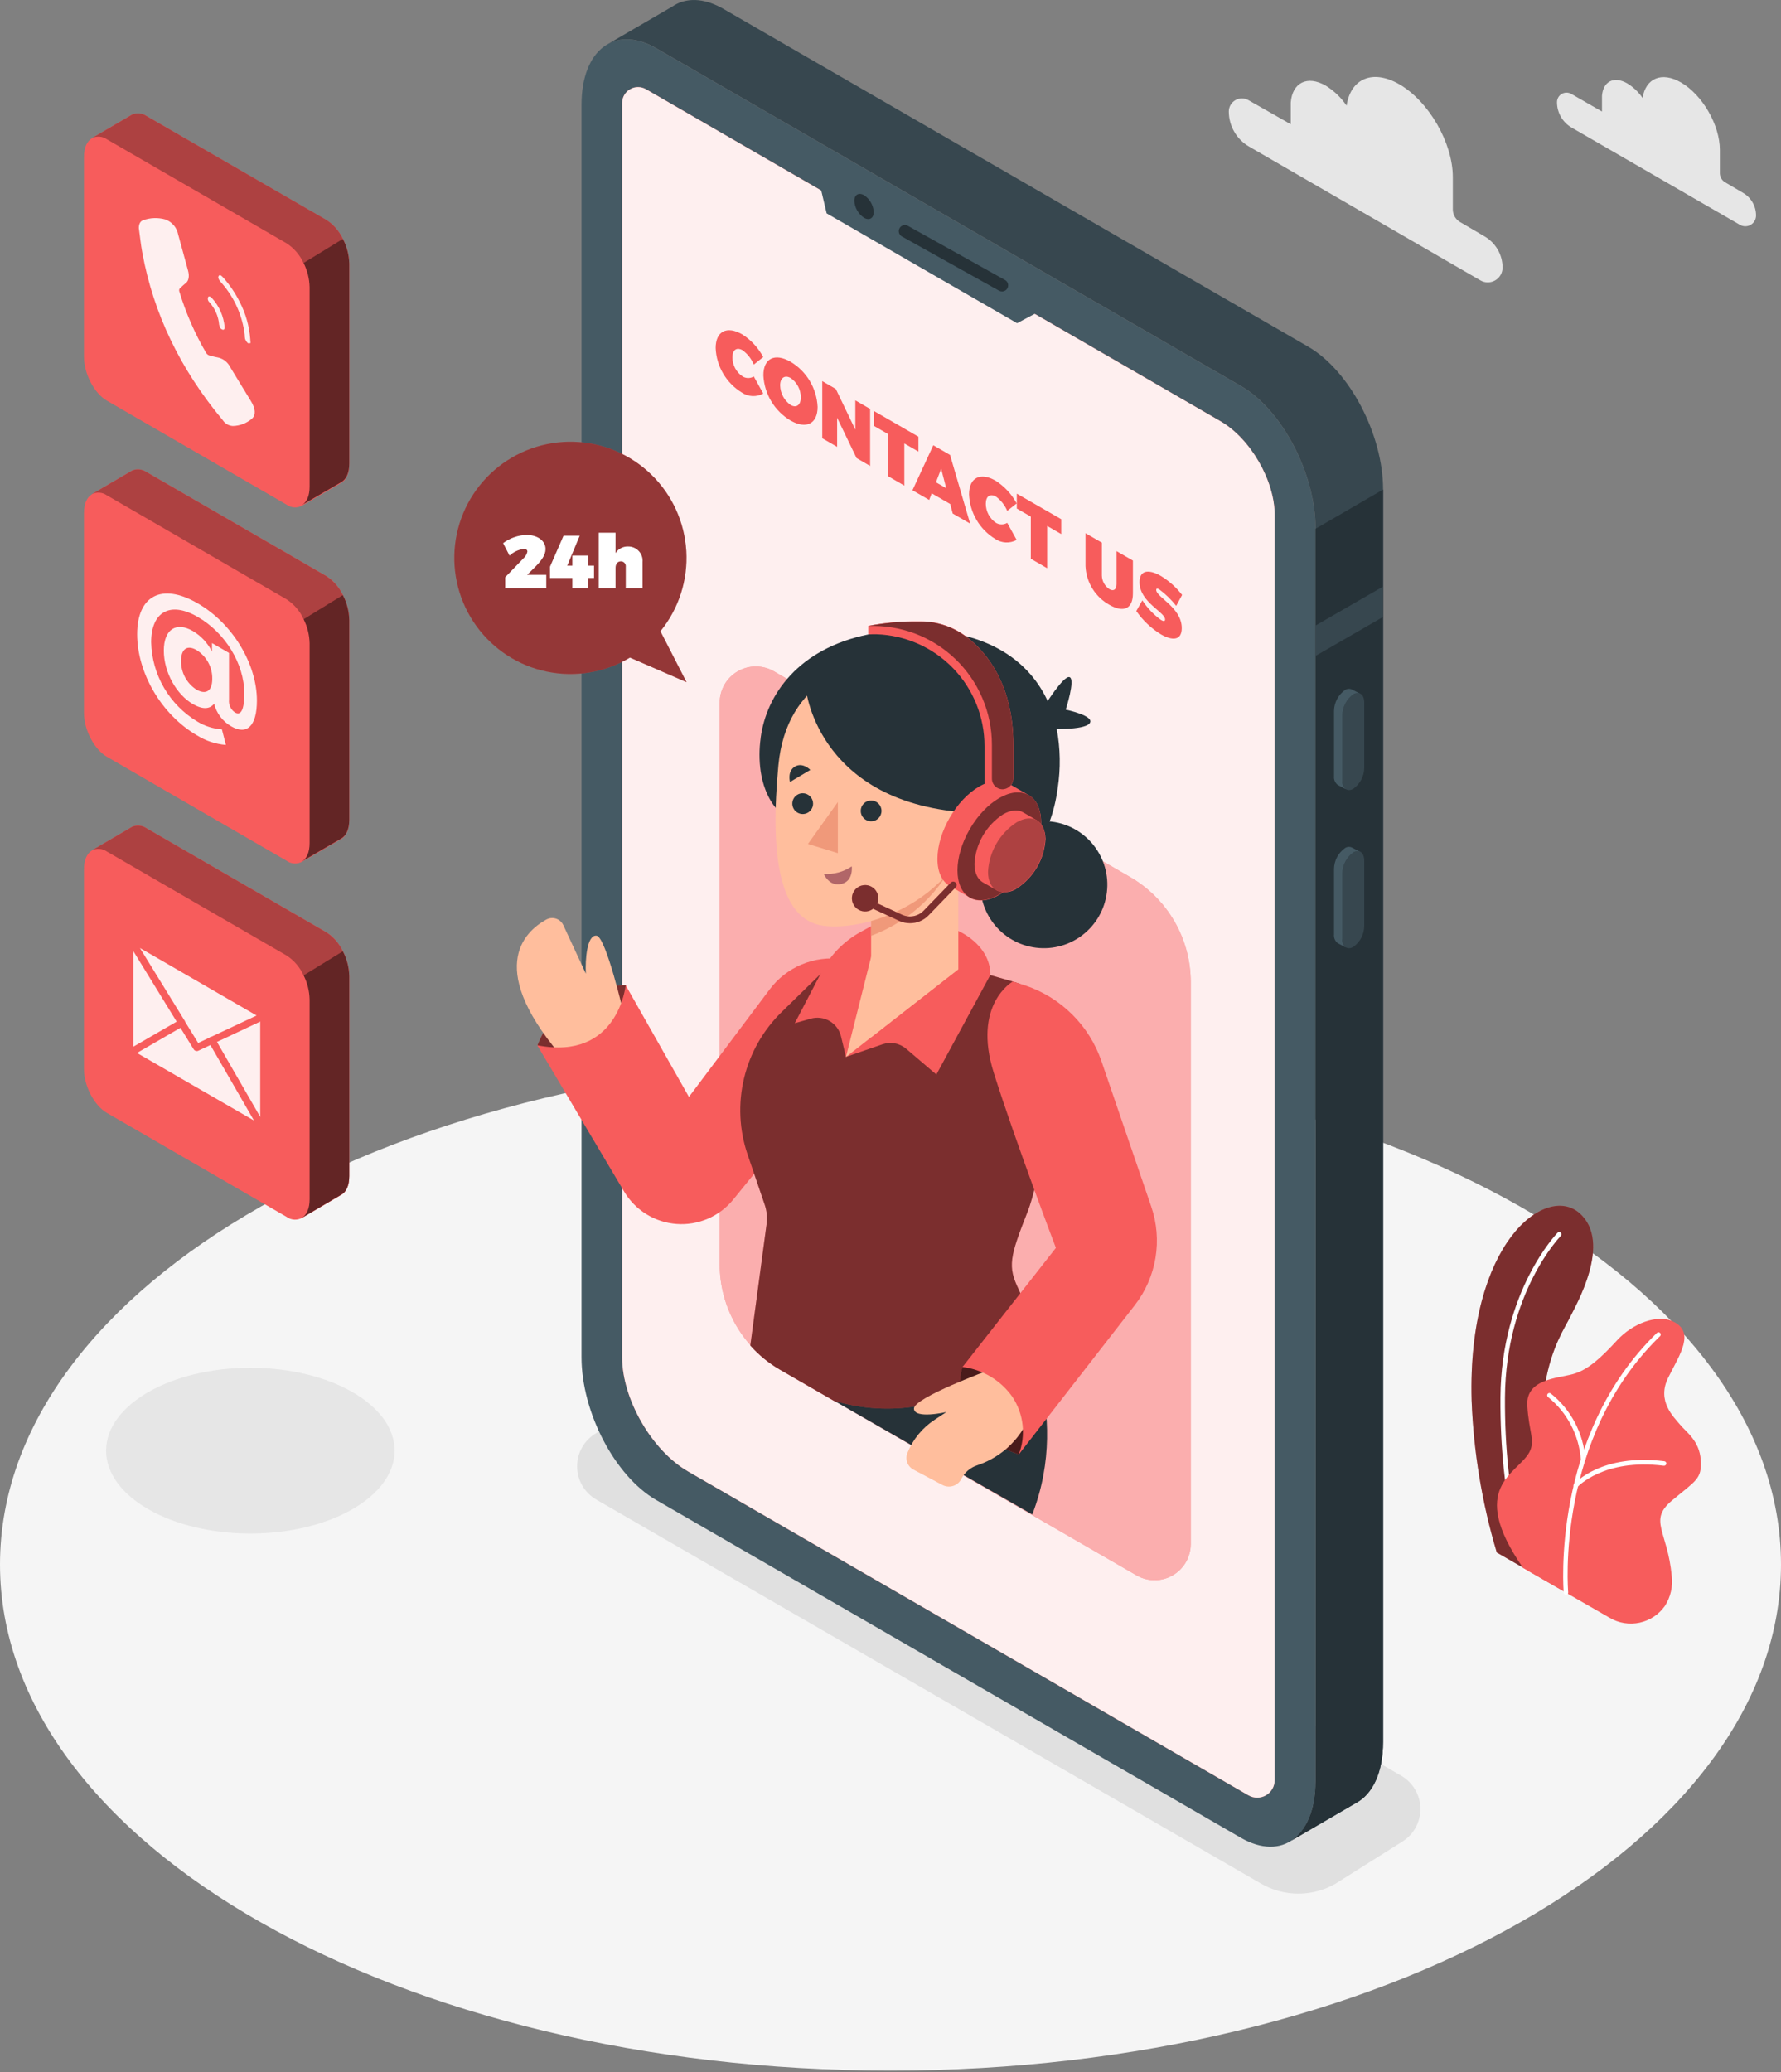 <svg width="540" height="628" viewBox="0 0 540 628" fill="none" xmlns="http://www.w3.org/2000/svg">
<rect x="0" y="0" width="540" height="628" fill="#808080" stroke="none"/>
<g clip-path="url(#clip0_1262_136)">
<path d="M270 627.488C419.117 627.488 540 558.817 540 474.107C540 389.396 419.117 320.725 270 320.725C120.883 320.725 0 389.396 0 474.107C0 558.817 120.883 627.488 270 627.488Z" fill="#F5F5F5"/>
<path d="M382.357 570.83L180.813 454.458C179.04 453.436 177.567 451.966 176.543 450.194C175.52 448.423 174.98 446.412 174.98 444.366C174.98 442.32 175.52 440.31 176.543 438.538C177.567 436.767 179.04 435.296 180.813 434.275L200.695 421.737C204.127 419.761 208.018 418.72 211.978 418.72C215.939 418.72 219.83 419.761 223.262 421.737L424.834 538.123C426.607 539.144 428.079 540.615 429.103 542.387C430.127 544.158 430.666 546.168 430.666 548.214C430.666 550.261 430.127 552.271 429.103 554.042C428.079 555.814 426.607 557.285 424.834 558.306L404.952 570.83C401.518 572.817 397.622 573.863 393.654 573.863C389.687 573.863 385.791 572.817 382.357 570.83Z" fill="#E0E0E0"/>
<path d="M75.909 464.734C100.064 464.734 119.646 453.49 119.646 439.618C119.646 425.747 100.064 414.502 75.909 414.502C51.754 414.502 32.172 425.747 32.172 439.618C32.172 453.49 51.754 464.734 75.909 464.734Z" fill="#E6E6E6"/>
<path d="M453.827 470.489L473.01 481.52C473.01 481.52 463.213 450.731 468.433 419.696C470.407 407.967 474.64 402.143 476.12 399.005C477.6 395.868 489.069 376.479 478.861 367.6C468.653 358.721 444.907 376.575 446.195 424.354C446.78 439.993 449.345 455.495 453.827 470.489Z" fill="#F75C5C"/>
<path opacity="0.5" d="M453.827 470.489L473.01 481.52C473.01 481.52 463.213 450.731 468.433 419.696C470.407 407.967 474.64 402.143 476.12 399.005C477.6 395.868 489.069 376.479 478.861 367.6C468.653 358.721 444.907 376.575 446.195 424.354C446.78 439.993 449.345 455.495 453.827 470.489Z" fill="black"/>
<path d="M462.747 476.299C462.608 476.302 462.471 476.261 462.355 476.183C462.24 476.104 462.152 475.992 462.103 475.861C462.035 475.655 454.704 455.623 454.937 423.423C455.17 391.223 472.092 373.739 472.257 373.574C472.32 373.51 472.396 373.459 472.479 373.424C472.563 373.39 472.653 373.372 472.743 373.372C472.833 373.372 472.923 373.39 473.006 373.424C473.09 373.459 473.166 373.51 473.229 373.574C473.294 373.638 473.345 373.714 473.379 373.797C473.414 373.881 473.432 373.97 473.432 374.061C473.432 374.151 473.414 374.241 473.379 374.324C473.345 374.408 473.294 374.483 473.229 374.547C473.065 374.712 456.54 391.675 456.307 423.436C456.074 455.198 463.309 475.203 463.391 475.395C463.453 475.565 463.444 475.754 463.367 475.918C463.29 476.083 463.151 476.21 462.98 476.272C462.905 476.295 462.826 476.304 462.747 476.299Z" fill="white"/>
<path d="M461.83 475.203L488.056 490.275C490.788 491.89 494.029 492.417 497.132 491.749C500.236 491.081 502.973 489.268 504.8 486.671C506.536 483.97 507.268 480.745 506.869 477.56C505.608 463.94 499.689 460.802 506.937 454.732C514.186 448.662 516.076 448.237 515.665 442.4C515.254 436.563 511.267 434.014 509.376 431.712C507.485 429.41 502.251 424.587 505.814 417.462C509.376 410.337 514.24 403.445 506.869 400.293C502.47 398.402 495.14 400.924 490.316 406.158C485.493 411.392 481.52 415.16 476.902 416.421C472.284 417.681 462.666 417.887 463.077 425.848C463.488 433.809 465.598 436.535 463.707 440.084C460.144 446.716 444.647 450.484 461.83 475.203Z" fill="#F75C5C"/>
<path d="M474.791 483.314C474.62 483.309 474.457 483.242 474.331 483.127C474.205 483.011 474.125 482.854 474.106 482.684C474.106 482.218 470.077 435.193 502.414 403.897C502.547 403.787 502.718 403.731 502.89 403.742C503.063 403.752 503.225 403.827 503.345 403.951C503.464 404.076 503.532 404.242 503.535 404.415C503.538 404.587 503.475 404.755 503.36 404.884C471.488 435.727 475.435 482.095 475.476 482.561C475.491 482.74 475.435 482.919 475.319 483.057C475.204 483.196 475.039 483.283 474.859 483.301L474.791 483.314Z" fill="white"/>
<path d="M479.985 442.838C479.813 442.839 479.646 442.774 479.519 442.657C479.392 442.541 479.314 442.38 479.3 442.208C479.013 438.564 477.987 435.016 476.284 431.782C474.58 428.547 472.236 425.694 469.393 423.395C469.319 423.343 469.256 423.277 469.208 423.201C469.16 423.124 469.127 423.039 469.111 422.95C469.096 422.861 469.099 422.769 469.119 422.681C469.139 422.593 469.177 422.51 469.229 422.436C469.28 422.362 469.345 422.3 469.42 422.251C469.495 422.203 469.579 422.17 469.667 422.155C469.755 422.14 469.846 422.142 469.933 422.162C470.02 422.182 470.102 422.219 470.175 422.272C473.204 424.674 475.701 427.679 477.507 431.096C479.314 434.514 480.391 438.27 480.67 442.126C480.686 442.309 480.628 442.491 480.51 442.632C480.392 442.773 480.223 442.862 480.04 442.879L479.985 442.838Z" fill="white"/>
<path d="M477.75 450.909C477.585 450.911 477.424 450.852 477.298 450.745C477.162 450.623 477.079 450.454 477.066 450.272C477.053 450.09 477.112 449.911 477.23 449.772C477.559 449.388 485.656 440.454 504.634 442.825C504.814 442.849 504.977 442.943 505.087 443.087C505.198 443.23 505.246 443.412 505.223 443.592C505.199 443.773 505.105 443.937 504.962 444.05C504.819 444.162 504.637 444.214 504.456 444.195C486.232 441.907 478.326 450.594 478.244 450.676C478.181 450.746 478.105 450.803 478.021 450.843C477.936 450.883 477.844 450.905 477.75 450.909Z" fill="white"/>
<path d="M376.218 556.922L198.968 454.581C186.458 447.36 176.318 427.985 176.318 411.31V31.762C176.318 15.086 186.458 7.427 198.968 14.648L376.218 116.989C388.728 124.21 398.868 143.584 398.868 160.26V539.808C398.868 556.47 388.728 564.143 376.218 556.922Z" fill="#455A64"/>
<path d="M396.635 105.054L219.371 2.713C214.027 -0.37 209.122 -0.726 205.244 1.165C204.769 1.402 204.312 1.673 203.874 1.973L184.006 13.524C188.007 11.126 193.241 11.304 198.982 14.62L376.233 116.961C388.743 124.182 398.882 143.557 398.882 160.232V539.781C398.882 548.605 396.046 554.853 391.524 557.813L411.132 546.399C416.133 543.741 419.353 537.232 419.353 527.901V148.353C419.353 131.65 409.145 112.275 396.635 105.054Z" fill="#37474F"/>
<path d="M398.868 160.233V539.781C398.868 548.605 396.031 554.853 391.51 557.813L411.131 546.399C416.132 543.741 419.352 537.232 419.352 527.901V148.353L398.936 160.205L398.868 160.233Z" fill="#263238"/>
<path d="M419.283 177.785L398.867 189.569V198.777L419.283 186.993V177.785Z" fill="#37474F"/>
<path d="M410.337 239.033C408.515 240.088 407.035 238.965 407.035 236.54V216.74C407.054 215.502 407.362 214.286 407.935 213.189C408.509 212.092 409.332 211.145 410.337 210.423C412.16 209.368 413.64 210.423 413.64 212.917V232.717C413.621 233.954 413.313 235.17 412.739 236.267C412.166 237.364 411.343 238.312 410.337 239.033Z" fill="#37474F"/>
<path d="M407.021 236.594V216.74C407.04 215.502 407.348 214.286 407.922 213.189C408.495 212.092 409.318 211.145 410.323 210.423C410.624 210.213 410.974 210.085 411.339 210.051C411.705 210.018 412.072 210.08 412.406 210.231L409.926 208.957C409.587 208.794 409.211 208.723 408.835 208.752C408.46 208.781 408.099 208.908 407.789 209.122C406.782 209.843 405.958 210.79 405.382 211.887C404.806 212.984 404.495 214.2 404.473 215.438V235.224C404.421 235.724 404.497 236.229 404.694 236.691C404.89 237.154 405.201 237.559 405.596 237.869L408.186 239.239C407.774 238.942 407.448 238.54 407.244 238.075C407.039 237.61 406.962 237.099 407.021 236.594Z" fill="#455A64"/>
<path d="M410.337 286.95C408.515 288.005 407.035 286.95 407.035 284.456V264.656C407.055 263.419 407.364 262.203 407.937 261.106C408.51 260.009 409.332 259.062 410.337 258.34C412.16 257.284 413.64 258.34 413.64 260.847V280.633C413.623 281.871 413.316 283.088 412.742 284.185C412.168 285.283 411.345 286.23 410.337 286.95Z" fill="#37474F"/>
<path d="M407.02 284.456V264.656C407.04 263.419 407.348 262.203 407.922 261.106C408.495 260.009 409.317 259.062 410.322 258.34C410.624 258.133 410.974 258.007 411.339 257.974C411.703 257.94 412.07 258 412.405 258.148L409.925 256.86C409.587 256.689 409.21 256.615 408.833 256.644C408.456 256.673 408.095 256.804 407.787 257.024C406.778 257.744 405.952 258.69 405.376 259.787C404.8 260.885 404.49 262.102 404.471 263.341V283.182C404.419 283.681 404.494 284.187 404.691 284.649C404.887 285.112 405.198 285.517 405.595 285.826L408.185 287.196C407.756 286.892 407.419 286.475 407.214 285.991C407.008 285.507 406.941 284.976 407.02 284.456Z" fill="#455A64"/>
<path d="M370.025 127.635L195.844 27.034C195.117 26.616 194.293 26.395 193.455 26.394C192.616 26.392 191.792 26.61 191.063 27.025C190.335 27.441 189.727 28.04 189.302 28.762C188.876 29.485 188.647 30.306 188.637 31.145V411.31C188.637 423.998 197.639 439.577 208.628 445.921L378.534 544.07C379.34 544.533 380.253 544.777 381.183 544.776C382.113 544.775 383.026 544.53 383.831 544.065C384.636 543.6 385.305 542.932 385.77 542.127C386.235 541.322 386.48 540.409 386.481 539.479V156.177C386.55 145.708 379.123 132.869 370.025 127.635Z" fill="#F75C5C"/>
<path opacity="0.9" d="M370.025 127.635L195.844 27.034C195.117 26.616 194.293 26.395 193.455 26.394C192.616 26.392 191.792 26.61 191.063 27.025C190.335 27.441 189.727 28.04 189.302 28.762C188.876 29.485 188.647 30.306 188.637 31.145V411.31C188.637 423.998 197.639 439.577 208.628 445.921L378.534 544.07C379.34 544.533 380.253 544.777 381.183 544.776C382.113 544.775 383.026 544.53 383.831 544.065C384.636 543.6 385.305 542.932 385.77 542.127C386.235 541.322 386.48 540.409 386.481 539.479V156.177C386.55 145.708 379.123 132.869 370.025 127.635Z" fill="white"/>
<path d="M247.939 53.288L250.639 64.66L308.379 97.943L318.355 92.64L247.939 53.288Z" fill="#455A64"/>
<path d="M264.915 64.277C264.915 66.168 263.545 66.921 261.956 65.989C261.102 65.423 260.394 64.664 259.887 63.774C259.38 62.884 259.089 61.888 259.037 60.865C259.037 58.988 260.407 58.22 261.997 59.166C262.85 59.729 263.558 60.486 264.065 61.373C264.572 62.261 264.863 63.256 264.915 64.277Z" fill="#263238"/>
<path d="M303.816 88.324C303.5 88.321 303.19 88.241 302.912 88.091L273.425 71.648C273.008 71.404 272.704 71.006 272.577 70.54C272.45 70.075 272.51 69.578 272.744 69.156C272.978 68.733 273.369 68.42 273.831 68.281C274.294 68.143 274.792 68.191 275.22 68.415L304.72 84.857C305.079 85.056 305.361 85.369 305.522 85.747C305.684 86.124 305.715 86.544 305.612 86.941C305.508 87.338 305.275 87.689 304.95 87.94C304.625 88.19 304.226 88.325 303.816 88.324Z" fill="#263238"/>
<path d="M225.166 106.15C223.372 105.109 222.07 106.013 222.07 108.302C222.07 109.446 222.352 110.572 222.893 111.581C223.433 112.59 224.214 113.45 225.166 114.084C225.677 114.393 226.262 114.557 226.859 114.557C227.455 114.557 228.041 114.393 228.551 114.084L231.415 119.263C230.407 119.819 229.265 120.084 228.116 120.028C226.966 119.973 225.855 119.599 224.906 118.948C222.58 117.525 220.64 115.55 219.258 113.198C217.877 110.846 217.097 108.19 216.986 105.465C216.986 100.382 220.398 98.614 225.098 101.355C227.752 103.064 229.926 105.422 231.415 108.206L228.551 110.48C227.845 108.752 226.673 107.253 225.166 106.15Z" fill="#F75C5C"/>
<path d="M247.898 123.319C247.898 128.444 244.431 130.17 239.676 127.43C237.283 126 235.281 124 233.847 121.61C232.412 119.22 231.591 116.512 231.455 113.727C231.455 108.603 234.922 106.876 239.676 109.617C242.075 111.04 244.082 113.038 245.517 115.43C246.952 117.822 247.77 120.533 247.898 123.319ZM236.539 116.783C236.563 117.96 236.866 119.113 237.423 120.15C237.981 121.186 238.776 122.075 239.745 122.743C241.444 123.73 242.814 122.743 242.814 120.414C242.81 119.264 242.528 118.132 241.994 117.114C241.46 116.096 240.688 115.221 239.745 114.563C238.018 113.563 236.539 114.413 236.539 116.783Z" fill="#F75C5C"/>
<path d="M253.419 117.879L259.339 130.211V121.332L263.819 123.922V141.2L259.709 138.816L253.817 126.594V135.418L249.309 132.815V115.495L253.419 117.879Z" fill="#F75C5C"/>
<path d="M278.467 132.335V136.857L274.192 134.39V147.161L269.246 144.297V131.527L264.998 129.074V124.566L278.467 132.335Z" fill="#F75C5C"/>
<path d="M288.113 152.751L282.495 149.504L281.728 151.504L276.658 148.572L282.975 134.938L288.058 137.871L294.142 158.67L288.867 155.629L288.113 152.751ZM286.894 147.955L285.359 142.05L283.783 146.16L286.894 147.955Z" fill="#F75C5C"/>
<path d="M301.995 150.504C300.2 149.476 298.898 150.367 298.898 152.669C298.9 153.813 299.184 154.938 299.724 155.947C300.264 156.955 301.044 157.815 301.995 158.451C302.508 158.758 303.095 158.92 303.694 158.92C304.292 158.92 304.879 158.758 305.393 158.451L308.256 163.631C307.245 164.18 306.101 164.441 304.951 164.386C303.801 164.33 302.688 163.96 301.734 163.315C299.406 161.891 297.465 159.914 296.083 157.559C294.702 155.205 293.923 152.546 293.814 149.819C293.814 144.735 297.24 142.968 301.926 145.708C304.577 147.426 306.754 149.781 308.256 152.559L305.393 154.82C304.671 153.101 303.497 151.609 301.995 150.504Z" fill="#F75C5C"/>
<path d="M321.766 157.341V161.849L317.491 159.383V172.194L312.544 169.331V156.56L308.297 154.108V149.6L321.766 157.341Z" fill="#F75C5C"/>
<path d="M336.387 178.552C337.607 179.251 338.538 178.703 338.538 176.99V167.029L343.499 169.879V179.84C343.499 184.43 340.758 185.801 336.373 183.293C334.261 182.12 332.485 180.424 331.216 178.368C329.947 176.312 329.227 173.965 329.125 171.55V161.589L334.085 164.453V174.414C334.104 175.239 334.324 176.047 334.725 176.768C335.126 177.489 335.696 178.101 336.387 178.552Z" fill="#F75C5C"/>
<path d="M351.486 178.607C350.924 178.292 350.568 178.278 350.568 178.799C350.568 180.964 358.31 184.088 358.31 190.35C358.31 194.186 355.391 194.2 352.02 192.254C349.057 190.439 346.505 188.026 344.525 185.17L346.361 181.937C347.868 184.269 349.802 186.296 352.062 187.911C352.788 188.335 353.254 188.335 353.254 187.719C353.254 185.472 345.498 182.485 345.498 176.415C345.498 172.962 348.019 172.304 351.911 174.496C354.418 176.013 356.624 177.977 358.419 180.292L356.624 183.608C355.142 181.72 353.414 180.038 351.486 178.607Z" fill="#F75C5C"/>
<path d="M200.242 191.295C205.802 184.467 208.6 175.803 208.085 167.013C207.571 158.222 203.78 149.944 197.462 143.811C191.144 137.678 182.756 134.136 173.955 133.884C165.153 133.631 156.576 136.686 149.916 142.447C143.257 148.207 138.998 156.255 137.98 165.001C136.962 173.747 139.259 182.557 144.418 189.693C149.577 196.829 157.223 201.772 165.848 203.548C174.472 205.323 183.449 203.802 191.007 199.283L208.162 206.737L200.242 191.295Z" fill="#F75C5C"/>
<path opacity="0.4" d="M200.242 191.295C205.802 184.467 208.6 175.803 208.085 167.013C207.571 158.222 203.78 149.944 197.462 143.811C191.144 137.678 182.756 134.136 173.955 133.884C165.153 133.631 156.576 136.686 149.916 142.447C143.257 148.207 138.998 156.255 137.98 165.001C136.962 173.747 139.259 182.557 144.418 189.693C149.577 196.829 157.223 201.772 165.848 203.548C174.472 205.323 183.449 203.802 191.007 199.283L208.162 206.737L200.242 191.295Z" fill="black"/>
<path d="M159.903 167.179C159.903 166.645 159.519 166.344 158.82 166.344C157.2 166.556 155.686 167.27 154.491 168.385L152.545 164.603C154.593 163.062 157.067 162.191 159.629 162.11C162.917 162.11 165.411 163.836 165.411 166.412C165.411 168.248 164.041 170.016 162.287 171.783L159.834 174.209H165.63V178.237H153.175V174.935L158.725 169.194C159.322 168.665 159.735 167.959 159.903 167.179Z" fill="white"/>
<path d="M175.77 162.343L171.988 171.413H173.536V168.358H178.305V171.413H180.113V175.154H178.305V178.237H173.536V175.154H166.754V171.756L170.865 162.343H175.77Z" fill="white"/>
<path d="M194.83 170.331V178.237H189.733V171.797C189.762 171.587 189.746 171.374 189.686 171.171C189.626 170.968 189.523 170.78 189.384 170.62C189.245 170.46 189.073 170.332 188.881 170.245C188.688 170.157 188.479 170.112 188.267 170.112C187.267 170.112 186.636 170.893 186.636 172.098V178.237H181.539V161.438H186.636V167.618C187.035 166.988 187.591 166.472 188.249 166.121C188.907 165.77 189.645 165.597 190.391 165.617C191.002 165.602 191.609 165.715 192.173 165.95C192.737 166.185 193.245 166.537 193.664 166.981C194.083 167.426 194.404 167.955 194.605 168.532C194.806 169.109 194.882 169.722 194.83 170.331Z" fill="white"/>
<path d="M361.038 297.651V467.899C361.041 469.825 360.536 471.717 359.575 473.386C358.614 475.055 357.231 476.441 355.564 477.405C353.897 478.369 352.006 478.877 350.08 478.877C348.155 478.878 346.263 478.372 344.595 477.409L252.901 424.464L236.65 415.092C231.054 411.856 226.406 407.208 223.169 401.613C219.933 396.018 218.222 389.671 218.207 383.207V212.944C218.204 211.019 218.709 209.127 219.67 207.458C220.63 205.789 222.014 204.403 223.681 203.439C225.348 202.475 227.239 201.967 229.165 201.967C231.09 201.966 232.982 202.472 234.65 203.435L342.622 265.766C348.22 268.997 352.87 273.644 356.102 279.241C359.335 284.838 361.037 291.187 361.038 297.651Z" fill="#F75C5C"/>
<path opacity="0.5" d="M361.038 297.651V467.899C361.041 469.825 360.536 471.717 359.575 473.386C358.614 475.055 357.231 476.441 355.564 477.405C353.897 478.369 352.006 478.877 350.08 478.877C348.155 478.878 346.263 478.372 344.595 477.409L252.901 424.464L236.65 415.092C231.054 411.856 226.406 407.208 223.169 401.613C219.933 396.018 218.222 389.671 218.207 383.207V212.944C218.204 211.019 218.709 209.127 219.67 207.458C220.63 205.789 222.014 204.403 223.681 203.439C225.348 202.475 227.239 201.967 229.165 201.967C231.09 201.966 232.982 202.472 234.65 203.435L342.622 265.766C348.22 268.997 352.87 273.644 356.102 279.241C359.335 284.838 361.037 291.187 361.038 297.651Z" fill="white"/>
<path d="M308.216 398.389C308.216 398.389 325.385 426.862 312.984 458.966L252.859 424.464L308.216 398.389Z" fill="#263238"/>
<path d="M335.596 270.448C336.896 259.896 329.395 250.288 318.842 248.988C308.29 247.689 298.682 255.19 297.382 265.743C296.083 276.295 303.584 285.903 314.136 287.203C324.689 288.502 334.297 281.001 335.596 270.448Z" fill="#263238"/>
<path d="M316.588 214.109C316.588 214.109 322.494 204.518 324.302 205.216C326.111 205.915 323.124 215.055 323.124 215.055C323.124 215.055 332.058 216.918 330.4 219.165C328.742 221.412 317.821 220.878 317.821 220.878L316.588 214.109Z" fill="#263238"/>
<path d="M320.698 238.828C316.588 269.712 290.553 269.712 290.553 269.712L236.019 245.706C236.019 245.706 231.908 242.102 230.648 233.826C230.164 230.436 230.164 226.995 230.648 223.605C230.648 223.605 230.648 223.536 230.648 223.509C232.388 210.519 242.103 196.557 263.259 192.268C267.895 191.332 272.615 190.873 277.345 190.898C279.633 190.89 281.92 191.004 284.196 191.24C300.638 192.857 312.162 200.53 317.656 212.465C318.892 215.158 319.812 217.986 320.397 220.892C321.512 226.81 321.614 232.875 320.698 238.828Z" fill="#263238"/>
<path d="M189.774 298.569C189.774 298.569 170.413 297.897 162.959 316.765C162.959 316.765 171.18 322.315 181.964 316.765C192.747 311.216 189.774 298.569 189.774 298.569Z" fill="#F75C5C"/>
<path opacity="0.5" d="M189.774 298.569C189.774 298.569 170.413 297.897 162.959 316.765C162.959 316.765 171.18 322.315 181.964 316.765C192.747 311.216 189.774 298.569 189.774 298.569Z" fill="black"/>
<path d="M189.227 307.653C189.227 307.653 183.746 283.839 180.855 283.551C177.964 283.264 177.402 290.813 177.635 295.075L170.784 280.331C170.566 279.873 170.257 279.464 169.876 279.13C169.495 278.796 169.049 278.543 168.566 278.388C168.084 278.233 167.574 278.178 167.069 278.227C166.565 278.276 166.075 278.428 165.632 278.673C158.781 282.442 146.764 293.896 172.099 322.219L189.227 307.653Z" fill="#FFBE9D"/>
<path d="M259.381 291.183L255.27 290.649C251.128 290.1 246.913 290.663 243.06 292.281C239.208 293.9 235.855 296.514 233.347 299.857L208.889 332.413L189.706 298.569C189.706 298.569 187.404 321.588 162.891 316.765L189.212 361.064C190.878 363.869 193.197 366.229 195.971 367.945C198.745 369.661 201.892 370.681 205.146 370.919C208.399 371.158 211.661 370.606 214.656 369.313C217.65 368.019 220.288 366.021 222.344 363.489L244.87 335.798L259.381 291.183Z" fill="#F75C5C"/>
<path d="M311.587 367.162C306.106 381.056 305.504 383.769 308.847 390.716C311.175 395.846 313.01 401.187 314.328 406.665C314.328 406.665 288.924 435.138 252.764 424.478L236.513 415.105C233.134 413.156 230.09 410.677 227.497 407.761L232.444 370.875C232.693 368.933 232.496 366.96 231.868 365.106L226.675 349.883C224.141 342.448 223.764 334.447 225.588 326.806C227.411 319.166 231.361 312.198 236.979 306.708L254.436 289.649L300.283 295.513L307.134 297.473C311.619 298.77 315.486 301.642 318.023 305.561C320.56 309.48 321.598 314.184 320.946 318.807C318.699 334.975 315.026 358.433 311.587 367.162Z" fill="#F75C5C"/>
<path opacity="0.5" d="M311.587 367.162C306.106 381.056 305.504 383.769 308.847 390.716C311.175 395.846 313.01 401.187 314.328 406.665C314.328 406.665 288.924 435.138 252.764 424.478L236.513 415.105C233.134 413.156 230.09 410.677 227.497 407.761L232.444 370.875C232.693 368.933 232.496 366.96 231.868 365.106L226.675 349.883C224.141 342.448 223.764 334.447 225.588 326.806C227.411 319.166 231.361 312.198 236.979 306.708L254.436 289.649L300.283 295.513L307.134 297.473C311.619 298.77 315.486 301.642 318.023 305.561C320.56 309.48 321.598 314.184 320.946 318.807C318.699 334.975 315.026 358.433 311.587 367.162Z" fill="black"/>
<path d="M283.937 325.658L274.756 317.834C273.784 317.002 272.612 316.438 271.355 316.198C270.098 315.958 268.8 316.049 267.59 316.464L256.491 320.287L254.998 314.066C254.765 313.098 254.338 312.187 253.743 311.389C253.149 310.591 252.399 309.921 251.538 309.42C250.678 308.92 249.725 308.598 248.737 308.476C247.749 308.354 246.746 308.433 245.79 308.708L240.98 310.079L249.12 294.486C251.777 289.407 255.871 285.223 260.89 282.455L264.082 280.701L290.459 282.072C290.459 282.072 300.283 286.182 300.283 295.431L283.937 325.576" fill="#F75C5C"/>
<path d="M290.568 293.746L264.123 314.354V248.748H290.568V293.746Z" fill="#FFBE9D"/>
<path d="M264.533 288.347L256.49 320.328L290.458 293.746L264.533 288.347Z" fill="#FFBE9D"/>
<path d="M264.123 283.593C270.004 281.409 275.379 278.053 279.922 273.729C284.466 269.404 288.083 264.201 290.554 258.435V248.748H264.109L264.123 283.593Z" fill="#F0997A"/>
<path d="M269.822 200.119C259.792 200.119 238.471 205.71 236.005 231.963C233.539 258.216 235.923 278.55 249.46 280.523C262.998 282.496 294.458 272.672 298.678 238.691C302.899 204.709 279.591 200.119 269.822 200.119Z" fill="#FFBE9D"/>
<path d="M254.038 243.062V258.545L244.967 255.764L254.038 243.062Z" fill="#F0997A"/>
<path d="M264.122 248.899C265.863 248.899 267.274 247.488 267.274 245.747C267.274 244.007 265.863 242.596 264.122 242.596C262.382 242.596 260.971 244.007 260.971 245.747C260.971 247.488 262.382 248.899 264.122 248.899Z" fill="#263238"/>
<path d="M246.529 243.555C246.527 244.178 246.34 244.786 245.992 245.302C245.644 245.819 245.151 246.22 244.575 246.457C243.998 246.693 243.365 246.754 242.755 246.631C242.144 246.507 241.584 246.206 241.145 245.765C240.705 245.324 240.407 244.762 240.286 244.151C240.166 243.54 240.229 242.907 240.468 242.332C240.707 241.757 241.111 241.266 241.629 240.92C242.147 240.574 242.755 240.39 243.378 240.39C243.793 240.39 244.204 240.472 244.587 240.631C244.97 240.79 245.318 241.024 245.611 241.318C245.904 241.612 246.136 241.961 246.294 242.345C246.451 242.729 246.531 243.14 246.529 243.555Z" fill="#263238"/>
<path d="M239.528 236.978L245.694 233.319C245.694 233.319 243.337 230.867 240.98 232.333C238.624 233.799 239.528 236.978 239.528 236.978Z" fill="#263238"/>
<path d="M249.775 264.821C252.778 265.04 255.767 264.238 258.257 262.546C258.257 262.546 258.846 267.027 255.092 267.876C251.337 268.726 249.775 264.821 249.775 264.821Z" fill="#B16668"/>
<path d="M244.391 209.053C244.391 209.053 248.159 245.295 297.445 246.432C297.445 246.432 312.339 210.409 282.907 198.708C253.475 187.006 244.391 209.053 244.391 209.053Z" fill="#263238"/>
<path d="M311.956 241.006L305.899 237.499C303.597 236.128 300.419 236.32 296.897 238.348C289.909 242.377 284.236 252.201 284.236 260.271C284.236 264.314 285.606 267.123 287.963 268.493L293.91 271.918L294.253 272.11L294.458 272.233C296.705 273.33 299.706 273.069 303.008 271.165C309.996 267.054 315.669 257.312 315.669 249.241C315.628 245.158 314.217 242.335 311.956 241.006Z" fill="#F75C5C"/>
<path d="M311.908 261.631C316.85 253.072 316.85 243.821 311.909 240.968C306.967 238.115 298.955 242.74 294.014 251.299C289.072 259.858 289.072 269.11 294.014 271.963C298.955 274.815 306.967 270.19 311.908 261.631Z" fill="#F75C5C"/>
<path opacity="0.5" d="M311.908 261.631C316.85 253.072 316.85 243.821 311.909 240.968C306.967 238.115 298.955 242.74 294.014 251.299C289.072 259.858 289.072 269.11 294.014 271.963C298.955 274.815 306.967 270.19 311.908 261.631Z" fill="black"/>
<path d="M314.382 248.611L310.271 246.213C308.709 245.281 306.53 245.405 304.119 246.789C301.6 248.435 299.503 250.651 297.999 253.257C296.494 255.864 295.624 258.788 295.459 261.792C295.459 264.533 296.432 266.492 298.008 267.397L302.118 269.74C302.191 269.793 302.269 269.839 302.351 269.877L302.488 269.959C303.452 270.324 304.49 270.448 305.513 270.319C306.535 270.19 307.51 269.812 308.353 269.219C310.87 267.574 312.965 265.36 314.47 262.756C315.974 260.152 316.845 257.231 317.012 254.229C316.903 251.447 315.944 249.515 314.382 248.611Z" fill="#F75C5C"/>
<path d="M316.904 254.201C316.736 257.204 315.865 260.125 314.361 262.729C312.856 265.333 310.761 267.547 308.244 269.192C303.448 271.932 299.57 269.712 299.57 264.19C299.733 261.185 300.603 258.261 302.111 255.656C303.618 253.051 305.719 250.839 308.244 249.2C313.026 246.432 316.904 248.666 316.904 254.201Z" fill="#F75C5C"/>
<path opacity="0.3" d="M316.904 254.201C316.736 257.204 315.865 260.125 314.361 262.729C312.856 265.333 310.761 267.547 308.244 269.192C303.448 271.932 299.57 269.712 299.57 264.19C299.733 261.185 300.603 258.261 302.111 255.656C303.618 253.051 305.719 250.839 308.244 249.2C313.026 246.432 316.904 248.666 316.904 254.201Z" fill="black"/>
<path d="M293.144 193.049C289.216 190.015 284.405 188.346 279.442 188.294H278.222C273.197 188.24 268.179 188.699 263.246 189.665C264.15 189.665 265.055 189.665 265.987 189.665H263.246V192.213H265.795C274.578 192.512 282.901 196.214 289.005 202.538C295.108 208.861 298.514 217.31 298.502 226.098V236.882C298.501 237.308 298.59 237.73 298.763 238.119C298.937 238.509 299.19 238.858 299.506 239.143C299.823 239.429 300.196 239.645 300.601 239.777C301.006 239.909 301.435 239.954 301.859 239.91H302.174L304.914 239.061C304.732 239.118 304.543 239.155 304.352 239.17C305.169 239.059 305.917 238.652 306.453 238.025C306.988 237.398 307.275 236.596 307.257 235.772V225.77C307.23 207.669 299.406 197.941 293.144 193.049Z" fill="#F75C5C"/>
<path d="M275.893 279.77C274.763 279.77 273.646 279.527 272.619 279.057L264.055 275.097C263.921 275.049 263.798 274.974 263.695 274.876C263.591 274.779 263.51 274.661 263.454 274.53C263.399 274.399 263.371 274.257 263.373 274.115C263.375 273.973 263.407 273.833 263.466 273.703C263.525 273.574 263.61 273.458 263.716 273.363C263.822 273.268 263.947 273.197 264.082 273.153C264.217 273.108 264.36 273.093 264.502 273.107C264.643 273.121 264.78 273.164 264.904 273.234L273.468 277.194C274.56 277.702 275.784 277.856 276.968 277.635C278.152 277.414 279.237 276.828 280.073 275.96L288.294 267.465C288.487 267.273 288.748 267.165 289.02 267.165C289.292 267.165 289.554 267.273 289.746 267.465C289.935 267.66 290.041 267.92 290.041 268.191C290.041 268.463 289.935 268.723 289.746 268.918L281.525 277.413C280.793 278.164 279.917 278.76 278.949 279.165C277.982 279.57 276.942 279.776 275.893 279.77Z" fill="#F75C5C"/>
<path opacity="0.5" d="M275.893 279.77C274.763 279.77 273.646 279.527 272.619 279.057L264.055 275.097C263.921 275.049 263.798 274.974 263.695 274.876C263.591 274.779 263.51 274.661 263.454 274.53C263.399 274.399 263.371 274.257 263.373 274.115C263.375 273.973 263.407 273.833 263.466 273.703C263.525 273.574 263.61 273.458 263.716 273.363C263.822 273.268 263.947 273.197 264.082 273.153C264.217 273.108 264.36 273.093 264.502 273.107C264.643 273.121 264.78 273.164 264.904 273.234L273.468 277.194C274.56 277.702 275.784 277.856 276.968 277.635C278.152 277.414 279.237 276.828 280.073 275.96L288.294 267.465C288.487 267.273 288.748 267.165 289.02 267.165C289.292 267.165 289.554 267.273 289.746 267.465C289.935 267.66 290.041 267.92 290.041 268.191C290.041 268.463 289.935 268.723 289.746 268.918L281.525 277.413C280.793 278.164 279.917 278.76 278.949 279.165C277.982 279.57 276.942 279.776 275.893 279.77Z" fill="black"/>
<path d="M266.301 272.22C266.301 273.011 266.066 273.785 265.627 274.443C265.187 275.101 264.562 275.613 263.831 275.916C263.1 276.219 262.295 276.298 261.519 276.144C260.743 275.99 260.03 275.608 259.471 275.049C258.911 274.489 258.53 273.776 258.376 273C258.221 272.224 258.301 271.42 258.603 270.689C258.906 269.958 259.419 269.333 260.077 268.893C260.735 268.453 261.509 268.219 262.3 268.219C263.361 268.219 264.379 268.64 265.129 269.391C265.879 270.141 266.301 271.159 266.301 272.22Z" fill="#F75C5C"/>
<path opacity="0.5" d="M266.301 272.22C266.301 273.011 266.066 273.785 265.627 274.443C265.187 275.101 264.562 275.613 263.831 275.916C263.1 276.219 262.295 276.298 261.519 276.144C260.743 275.99 260.03 275.608 259.471 275.049C258.911 274.489 258.53 273.776 258.376 273C258.221 272.224 258.301 271.42 258.603 270.689C258.906 269.958 259.419 269.333 260.077 268.893C260.735 268.453 261.509 268.219 262.3 268.219C263.361 268.219 264.379 268.64 265.129 269.391C265.879 270.141 266.301 271.159 266.301 272.22Z" fill="black"/>
<path d="M307.23 225.77V235.772C307.247 236.596 306.961 237.398 306.425 238.025C305.89 238.652 305.142 239.059 304.325 239.17C303.874 239.218 303.417 239.171 302.985 239.031C302.554 238.891 302.156 238.662 301.819 238.358C301.481 238.054 301.212 237.683 301.027 237.268C300.843 236.853 300.748 236.404 300.749 235.95V225.77C300.756 220.911 299.781 216.101 297.881 211.628C295.982 207.156 293.197 203.115 289.695 199.747C286.193 196.379 282.045 193.755 277.502 192.031C272.959 190.308 268.115 189.522 263.26 189.719C268.192 188.754 273.21 188.295 278.236 188.349H279.428C284.391 188.4 289.202 190.07 293.13 193.104C299.406 197.941 307.23 207.669 307.23 225.77Z" fill="#F75C5C"/>
<path opacity="0.5" d="M307.23 225.77V235.772C307.247 236.596 306.961 237.398 306.425 238.025C305.89 238.652 305.142 239.059 304.325 239.17C303.874 239.218 303.417 239.171 302.985 239.031C302.554 238.891 302.156 238.662 301.819 238.358C301.481 238.054 301.212 237.683 301.027 237.268C300.843 236.853 300.748 236.404 300.749 235.95V225.77C300.756 220.911 299.781 216.101 297.881 211.628C295.982 207.156 293.197 203.115 289.695 199.747C286.193 196.379 282.045 193.755 277.502 192.031C272.959 190.308 268.115 189.522 263.26 189.719C268.192 188.754 273.21 188.295 278.236 188.349H279.428C284.391 188.4 289.202 190.07 293.13 193.104C299.406 197.941 307.23 207.669 307.23 225.77Z" fill="black"/>
<path d="M291.828 414.27C291.828 414.27 285.196 432.534 308.901 440.756C308.901 440.756 316.643 429.383 308.901 420.079C301.159 410.776 291.828 414.27 291.828 414.27Z" fill="#F75C5C"/>
<path opacity="0.7" d="M291.828 414.27C291.828 414.27 285.196 432.534 308.901 440.756C308.901 440.756 316.643 429.383 308.901 420.079C301.159 410.776 291.828 414.27 291.828 414.27Z" fill="black"/>
<path d="M300.144 415.105C300.144 415.105 276.988 423.587 277.111 426.875C277.234 430.164 286.949 427.917 286.949 427.917L283.4 430.246C279.663 432.684 276.769 436.215 275.111 440.358C274.749 441.272 274.737 442.287 275.075 443.209C275.414 444.131 276.08 444.897 276.947 445.359L285.743 450.018C286.24 450.282 286.785 450.443 287.345 450.492C287.905 450.542 288.47 450.478 289.005 450.306C289.54 450.134 290.035 449.856 290.461 449.488C290.887 449.121 291.235 448.672 291.485 448.168C291.975 447.2 292.653 446.337 293.478 445.632C294.304 444.926 295.261 444.391 296.294 444.058C301.076 442.468 309.996 437.892 313.572 425.368L300.144 415.105Z" fill="#FFBE9D"/>
<path d="M307.092 297.445C307.092 297.445 294.76 304.296 301.31 325.096C307.86 345.896 320.15 378.164 320.15 378.164L291.828 414.269C294.854 414.634 297.769 415.633 300.382 417.201C302.996 418.769 305.25 420.87 306.996 423.368C308.669 425.907 309.715 428.809 310.046 431.832C310.377 434.855 309.985 437.914 308.901 440.756L344.061 395.539C347.312 391.36 349.471 386.437 350.342 381.214C351.212 375.992 350.768 370.635 349.048 365.627L333.976 321.616C332.133 316.24 329.072 311.363 325.031 307.367C320.99 303.371 316.079 300.365 310.682 298.583L307.092 297.445Z" fill="#F75C5C"/>
<path d="M98.93 174.579L44.436 143.064C43.809 142.629 43.084 142.358 42.325 142.274C41.567 142.19 40.8 142.297 40.093 142.584C39.944 142.653 39.802 142.735 39.668 142.831L27.816 149.778H27.898C26.404 150.627 25.459 152.6 25.459 155.423V216.041C25.459 221.166 28.569 227.126 32.42 229.346L86.913 260.861C87.604 261.361 88.427 261.647 89.28 261.683C90.132 261.72 90.977 261.505 91.709 261.066C91.672 261.081 91.639 261.104 91.613 261.135L103.383 254.284C104.918 253.462 105.89 251.461 105.89 248.597V187.883C105.89 182.759 102.835 176.798 98.93 174.579Z" fill="#F75C5C"/>
<path d="M103.945 180.32C102.843 177.975 101.106 175.986 98.93 174.579L44.437 143.064C43.81 142.629 43.084 142.358 42.326 142.274C41.568 142.19 40.8 142.297 40.093 142.584C39.944 142.653 39.802 142.735 39.669 142.831L27.816 149.778C28.541 149.407 29.354 149.243 30.166 149.303C30.978 149.364 31.758 149.646 32.42 150.12L86.914 181.635C89.163 183.106 90.945 185.188 92.052 187.637L103.945 180.32Z" fill="#F75C5C"/>
<path d="M93.874 255.531C93.874 258.271 92.997 260.176 91.613 261.011L103.383 254.16C104.918 253.338 105.891 251.338 105.891 248.474V187.883C105.833 185.246 105.167 182.658 103.945 180.32L92.052 187.637C93.194 189.906 93.816 192.4 93.874 194.94V255.531Z" fill="#F75C5C"/>
<path opacity="0.3" d="M103.945 180.32C102.843 177.975 101.106 175.986 98.93 174.579L44.437 143.064C43.81 142.629 43.084 142.358 42.326 142.274C41.568 142.19 40.8 142.297 40.093 142.584C39.944 142.653 39.802 142.735 39.669 142.831L27.816 149.778C28.541 149.407 29.354 149.243 30.166 149.303C30.978 149.364 31.758 149.646 32.42 150.12L86.914 181.635C89.163 183.106 90.945 185.188 92.052 187.637L103.945 180.32Z" fill="black"/>
<path opacity="0.6" d="M93.874 255.531C93.874 258.271 92.997 260.176 91.613 261.011L103.383 254.16C104.918 253.338 105.891 251.338 105.891 248.474V187.883C105.833 185.246 105.167 182.658 103.945 180.32L92.052 187.637C93.194 189.906 93.816 192.4 93.874 194.94V255.531Z" fill="black"/>
<path d="M77.897 212.3C77.897 220.152 74.786 222.824 70.127 220.124C68.842 219.393 67.719 218.408 66.824 217.231C65.929 216.054 65.281 214.707 64.921 213.273C63.55 214.959 61.427 215.068 58.44 213.342C53.534 210.505 49.67 203.75 49.67 197.187C49.67 190.624 53.493 188.363 58.44 191.213C60.95 192.692 62.977 194.867 64.277 197.475V194.885L69.442 197.872V212.067C69.365 212.814 69.495 213.568 69.816 214.247C70.137 214.926 70.638 215.504 71.265 215.918C73.005 216.932 74.074 215.219 74.074 210.135C74.074 201.243 68.374 191.816 59.947 186.951C51.52 182.087 45.834 185.472 45.834 194.625C45.944 199.482 47.282 204.231 49.724 208.431C52.165 212.631 55.63 216.145 59.796 218.644C62.058 220.038 64.626 220.856 67.277 221.029L68.497 225.756C65.41 225.507 62.427 224.525 59.796 222.892C48.834 216.548 41.586 203.778 41.586 192.213C41.586 180.649 48.903 176.456 59.947 182.841C70.621 188.993 77.897 201.311 77.897 212.3ZM64.359 205.71C64.385 203.972 63.962 202.257 63.128 200.733C62.295 199.208 61.081 197.925 59.604 197.009C56.864 195.406 54.904 196.529 54.904 200.256C54.869 201.997 55.283 203.717 56.106 205.25C56.93 206.784 58.134 208.079 59.604 209.012C62.345 210.56 64.359 209.56 64.359 205.71Z" fill="#F75C5C"/>
<g opacity="0.9">
<path d="M77.897 212.3C77.897 220.152 74.786 222.824 70.127 220.124C68.842 219.393 67.719 218.408 66.824 217.231C65.929 216.054 65.281 214.707 64.921 213.273C63.55 214.959 61.427 215.068 58.44 213.342C53.534 210.505 49.67 203.75 49.67 197.187C49.67 190.624 53.493 188.363 58.44 191.213C60.95 192.692 62.977 194.867 64.277 197.475V194.885L69.442 197.872V212.067C69.365 212.814 69.495 213.568 69.816 214.247C70.137 214.926 70.638 215.504 71.265 215.918C73.005 216.932 74.074 215.219 74.074 210.135C74.074 201.243 68.374 191.816 59.947 186.951C51.52 182.087 45.834 185.472 45.834 194.625C45.944 199.482 47.282 204.231 49.724 208.431C52.165 212.631 55.63 216.145 59.796 218.644C62.058 220.038 64.626 220.856 67.277 221.029L68.497 225.756C65.41 225.507 62.427 224.525 59.796 222.892C48.834 216.548 41.586 203.778 41.586 192.213C41.586 180.649 48.903 176.456 59.947 182.841C70.621 188.993 77.897 201.311 77.897 212.3ZM64.359 205.71C64.385 203.972 63.962 202.257 63.128 200.733C62.295 199.208 61.081 197.925 59.604 197.009C56.864 195.406 54.904 196.529 54.904 200.256C54.869 201.997 55.283 203.717 56.106 205.25C56.93 206.784 58.134 208.079 59.604 209.012C62.345 210.56 64.359 209.56 64.359 205.71Z" fill="white"/>
</g>
<path d="M98.93 282.524L44.436 251.009C43.81 250.572 43.084 250.3 42.324 250.218C41.565 250.137 40.797 250.249 40.093 250.543C39.944 250.612 39.802 250.694 39.668 250.79L27.816 257.737H27.898C26.404 258.586 25.459 260.559 25.459 263.368V323.959C25.459 329.097 28.569 335.044 32.42 337.264L86.913 368.778C87.603 369.282 88.426 369.57 89.28 369.607C90.133 369.643 90.978 369.427 91.709 368.984L91.613 369.066L103.383 362.147C104.918 361.338 105.89 359.406 105.89 356.46V295.815C105.89 290.69 102.835 284.743 98.93 282.524Z" fill="#F75C5C"/>
<path d="M103.945 288.265C102.847 285.918 101.108 283.928 98.93 282.524L44.437 251.009C43.811 250.572 43.084 250.3 42.325 250.218C41.566 250.137 40.798 250.249 40.093 250.543C39.944 250.612 39.802 250.694 39.669 250.79L27.816 257.737C28.54 257.363 29.352 257.195 30.165 257.253C30.977 257.311 31.758 257.592 32.42 258.065L86.914 289.58C89.166 291.053 90.95 293.14 92.052 295.595L103.945 288.265Z" fill="#F75C5C"/>
<path d="M93.874 363.462C93.874 366.202 92.997 368.107 91.613 369.011L103.383 362.092C104.918 361.283 105.891 359.351 105.891 356.405V295.815C105.833 293.182 105.167 290.598 103.945 288.265L92.052 295.582C93.193 297.846 93.816 300.336 93.874 302.871V363.462Z" fill="#F75C5C"/>
<path opacity="0.3" d="M103.945 288.265C102.847 285.918 101.108 283.928 98.93 282.524L44.437 251.009C43.811 250.572 43.084 250.3 42.325 250.218C41.566 250.137 40.798 250.249 40.093 250.543C39.944 250.612 39.802 250.694 39.669 250.79L27.816 257.737C28.54 257.363 29.352 257.195 30.165 257.253C30.977 257.311 31.758 257.592 32.42 258.065L86.914 289.58C89.166 291.053 90.95 293.14 92.052 295.595L103.945 288.265Z" fill="black"/>
<path opacity="0.6" d="M93.874 363.462C93.874 366.202 92.997 368.107 91.613 369.011L103.383 362.092C104.918 361.283 105.891 359.351 105.891 356.405V295.815C105.833 293.182 105.167 290.598 103.945 288.265L92.052 295.582C93.193 297.846 93.816 300.336 93.874 302.871V363.462Z" fill="black"/>
<path d="M53.562 309.599L40.435 288.251V317.19L53.562 309.599Z" fill="#F75C5C"/>
<path d="M65.785 315.751L78.898 338.469V309.585L65.785 315.751Z" fill="#F75C5C"/>
<path d="M42.422 287.292L55.918 309.215C55.976 309.263 56.026 309.319 56.069 309.38C56.081 309.434 56.081 309.49 56.069 309.544L60.084 316.066L63.482 314.463C63.535 314.406 63.595 314.355 63.66 314.313C63.794 314.234 63.944 314.188 64.099 314.176L77.801 307.749L42.422 287.292Z" fill="#F75C5C"/>
<path d="M63.797 316.697L60.125 318.423C59.983 318.489 59.829 318.522 59.673 318.519C59.484 318.521 59.297 318.474 59.132 318.383C58.966 318.292 58.827 318.159 58.727 317.998L54.713 311.476L41.531 319.095L77.006 339.566L63.797 316.697Z" fill="#F75C5C"/>
<g opacity="0.9">
<path d="M53.562 309.599L40.435 288.251V317.19L53.562 309.599Z" fill="white"/>
<path d="M65.785 315.751L78.898 338.469V309.585L65.785 315.751Z" fill="white"/>
<path d="M42.422 287.292L55.918 309.215C55.976 309.263 56.026 309.319 56.069 309.38C56.081 309.434 56.081 309.49 56.069 309.544L60.084 316.066L63.482 314.463C63.535 314.406 63.595 314.355 63.66 314.313C63.794 314.234 63.944 314.188 64.099 314.176L77.801 307.749L42.422 287.292Z" fill="white"/>
<path d="M63.797 316.697L60.125 318.423C59.983 318.489 59.829 318.522 59.673 318.519C59.484 318.521 59.297 318.474 59.132 318.383C58.966 318.292 58.827 318.159 58.727 317.998L54.713 311.476L41.531 319.095L77.006 339.566L63.797 316.697Z" fill="white"/>
</g>
<path d="M98.93 66.688L44.436 35.173C43.81 34.736 43.084 34.464 42.324 34.383C41.565 34.301 40.797 34.413 40.093 34.707C39.944 34.776 39.802 34.859 39.668 34.954L27.816 41.901H27.898C26.404 42.737 25.459 44.724 25.459 47.533V108.123C25.459 113.248 28.569 119.208 32.42 121.428L86.913 152.943C87.603 153.446 88.426 153.734 89.28 153.771C90.133 153.808 90.978 153.591 91.709 153.148L91.613 153.217L103.383 146.366C104.918 145.557 105.89 143.625 105.89 140.68V79.938C105.89 74.814 102.835 68.853 98.93 66.688Z" fill="#F75C5C"/>
<path d="M103.945 72.388C102.847 70.037 101.109 68.043 98.93 66.633L44.437 35.173C43.811 34.736 43.084 34.464 42.325 34.383C41.566 34.301 40.798 34.413 40.093 34.707C39.944 34.776 39.802 34.859 39.669 34.954L27.816 41.901C28.54 41.527 29.352 41.36 30.165 41.418C30.977 41.476 31.758 41.757 32.42 42.23L86.914 73.745C89.166 75.217 90.95 77.305 92.052 79.76L103.945 72.388Z" fill="#F75C5C"/>
<path d="M93.874 147.531C93.874 150.271 92.997 152.176 91.613 153.011L103.383 146.16C104.918 145.352 105.891 143.42 105.891 140.474V79.938C105.833 77.305 105.167 74.721 103.945 72.388L92.052 79.705C93.193 81.969 93.816 84.46 93.874 86.995V147.531Z" fill="#F75C5C"/>
<path opacity="0.3" d="M103.945 72.388C102.847 70.037 101.109 68.043 98.93 66.633L44.437 35.173C43.811 34.736 43.084 34.464 42.325 34.383C41.566 34.301 40.798 34.413 40.093 34.707C39.944 34.776 39.802 34.859 39.669 34.954L27.816 41.901C28.54 41.527 29.352 41.36 30.165 41.418C30.977 41.476 31.758 41.757 32.42 42.23L86.914 73.745C89.166 75.217 90.95 77.305 92.052 79.76L103.945 72.388Z" fill="black"/>
<path opacity="0.6" d="M93.874 147.531C93.874 150.271 92.997 152.176 91.613 153.011L103.383 146.16C104.918 145.352 105.891 143.42 105.891 140.474V79.938C105.833 77.305 105.167 74.721 103.945 72.388L92.052 79.705C93.193 81.969 93.816 84.46 93.874 86.995V147.531Z" fill="black"/>
<path d="M76.048 121.497C73.951 118.044 71.841 114.645 69.745 111.165C69.412 110.506 68.947 109.922 68.379 109.451C67.811 108.979 67.152 108.63 66.442 108.425C65.428 108.219 64.415 107.986 63.373 107.685C63.002 107.53 62.69 107.261 62.483 106.917C59.052 101.046 56.325 94.792 54.357 88.283C54.315 88.144 54.303 87.997 54.322 87.853C54.341 87.709 54.39 87.57 54.467 87.447C55.111 86.803 55.837 86.214 56.495 85.638C57.152 85.063 57.495 83.734 57.015 82.007C56.001 78.349 55.029 74.69 54.015 71.045C53.818 70.01 53.353 69.044 52.665 68.246C51.977 67.447 51.091 66.844 50.096 66.496C47.886 65.882 45.54 65.968 43.382 66.743C42.546 67.058 42.108 67.812 42.094 69.113C42.45 71.621 42.683 74.101 43.163 76.65C46.542 95.029 54.672 111.928 67.552 127.347C67.888 127.859 68.34 128.284 68.871 128.588C69.402 128.893 69.997 129.069 70.608 129.101C72.74 129.05 74.789 128.261 76.404 126.868C77.623 125.772 77.5 123.826 76.048 121.497Z" fill="#F75C5C"/>
<path d="M75.883 102.821C75.597 98.879 74.51 95.038 72.691 91.53C71.332 88.79 69.603 86.249 67.552 83.98C67.018 83.377 66.566 83.185 66.292 83.638C66.018 84.09 66.292 84.734 66.812 85.323L67.347 85.94C71.134 90.311 73.521 95.72 74.198 101.464C74.191 101.883 74.232 102.301 74.321 102.711C74.493 103.182 74.769 103.608 75.129 103.958C75.417 104.163 75.746 103.958 75.979 103.958C75.897 103.396 75.91 103.108 75.883 102.821Z" fill="#F75C5C"/>
<path d="M63.468 91.571C65.189 93.464 66.234 95.873 66.441 98.422C66.531 98.81 66.674 99.183 66.866 99.532C67.702 100.217 68.113 99.984 68.113 99.121C67.82 95.852 66.468 92.768 64.263 90.338C63.742 89.803 63.317 89.639 63.071 90.091C62.982 90.35 62.972 90.628 63.043 90.892C63.114 91.156 63.262 91.392 63.468 91.571Z" fill="#F75C5C"/>
<g opacity="0.9">
<path d="M76.048 121.497C73.951 118.044 71.841 114.645 69.745 111.165C69.412 110.506 68.947 109.922 68.379 109.451C67.811 108.979 67.152 108.63 66.442 108.425C65.428 108.219 64.415 107.986 63.373 107.685C63.002 107.53 62.69 107.261 62.483 106.917C59.052 101.046 56.325 94.792 54.357 88.283C54.315 88.144 54.303 87.997 54.322 87.853C54.341 87.709 54.39 87.57 54.467 87.447C55.111 86.803 55.837 86.214 56.495 85.638C57.152 85.063 57.495 83.734 57.015 82.007C56.001 78.349 55.029 74.69 54.015 71.045C53.818 70.01 53.353 69.044 52.665 68.246C51.977 67.447 51.091 66.844 50.096 66.496C47.886 65.882 45.54 65.968 43.382 66.743C42.546 67.058 42.108 67.812 42.094 69.113C42.45 71.621 42.683 74.101 43.163 76.65C46.542 95.029 54.672 111.928 67.552 127.347C67.888 127.859 68.34 128.284 68.871 128.588C69.402 128.893 69.997 129.069 70.608 129.101C72.74 129.05 74.789 128.261 76.404 126.868C77.623 125.772 77.5 123.826 76.048 121.497Z" fill="white"/>
<path d="M75.883 102.821C75.597 98.879 74.51 95.038 72.691 91.53C71.332 88.79 69.603 86.249 67.552 83.98C67.018 83.377 66.566 83.185 66.292 83.638C66.018 84.09 66.292 84.734 66.812 85.323L67.347 85.94C71.134 90.311 73.521 95.72 74.198 101.464C74.191 101.883 74.232 102.301 74.321 102.711C74.493 103.182 74.769 103.608 75.129 103.958C75.417 104.163 75.746 103.958 75.979 103.958C75.897 103.396 75.91 103.108 75.883 102.821Z" fill="white"/>
<path d="M63.47 91.571C65.19 93.464 66.236 95.873 66.443 98.422C66.533 98.81 66.676 99.183 66.868 99.532C67.704 100.217 68.115 99.984 68.115 99.121C67.822 95.852 66.47 92.768 64.264 90.338C63.744 89.803 63.319 89.639 63.072 90.091C62.984 90.35 62.974 90.628 63.045 90.892C63.116 91.156 63.264 91.392 63.47 91.571Z" fill="white"/>
</g>
<path d="M378.521 30.35L391.36 37.653V33.104C391.36 32.789 391.36 32.46 391.36 32.145C391.36 31.83 391.36 31.529 391.36 31.227V31.063C391.826 25.047 396.388 22.732 401.952 25.952C404.47 27.501 406.629 29.57 408.282 32.022C409.529 23.8 416.202 20.896 424.272 25.541C433.233 30.72 440.496 43.353 440.496 53.657V63.386C440.483 64.164 440.675 64.932 441.052 65.613C441.43 66.293 441.98 66.862 442.647 67.264L450.21 71.689C451.843 72.657 453.196 74.032 454.137 75.68C455.079 77.328 455.577 79.191 455.582 81.089C455.582 81.876 455.375 82.65 454.981 83.332C454.587 84.013 454.021 84.579 453.338 84.972C452.656 85.365 451.883 85.572 451.095 85.571C450.308 85.57 449.535 85.362 448.854 84.967L378.713 44.422C376.852 43.342 375.306 41.793 374.23 39.93C373.153 38.067 372.582 35.955 372.574 33.803C372.574 33.106 372.756 32.422 373.103 31.818C373.45 31.215 373.95 30.713 374.553 30.363C375.155 30.013 375.839 29.828 376.535 29.826C377.232 29.823 377.916 30.004 378.521 30.35Z" fill="#E6E6E6"/>
<path d="M476.394 28.445L485.725 33.803V30.46C485.725 30.227 485.725 29.994 485.725 29.761C485.725 29.528 485.725 29.309 485.725 29.09V29.007C486.068 24.636 489.384 22.951 493.426 25.294C495.256 26.416 496.826 27.915 498.03 29.692C498.948 23.746 503.798 21.594 509.663 24.979C516.185 28.747 521.46 37.9 521.46 45.422V52.506C521.465 53.062 521.614 53.606 521.893 54.087C522.172 54.567 522.57 54.967 523.05 55.247L528.531 58.467C529.723 59.168 530.711 60.17 531.397 61.372C532.082 62.574 532.44 63.934 532.436 65.318C532.435 65.885 532.286 66.441 532.005 66.933C531.723 67.425 531.319 67.835 530.83 68.122C530.342 68.41 529.787 68.566 529.221 68.573C528.654 68.582 528.095 68.442 527.599 68.168L476.531 38.681C475.178 37.898 474.054 36.773 473.273 35.419C472.491 34.066 472.079 32.53 472.078 30.967C472.077 30.461 472.209 29.963 472.46 29.524C472.712 29.085 473.074 28.72 473.511 28.465C473.948 28.209 474.444 28.073 474.95 28.07C475.456 28.067 475.954 28.196 476.394 28.445Z" fill="#E6E6E6"/>
</g>
<defs>
<clipPath id="clip0_1262_136">
<rect width="540" height="627.488" fill="white"/>
</clipPath>
</defs>
</svg>
